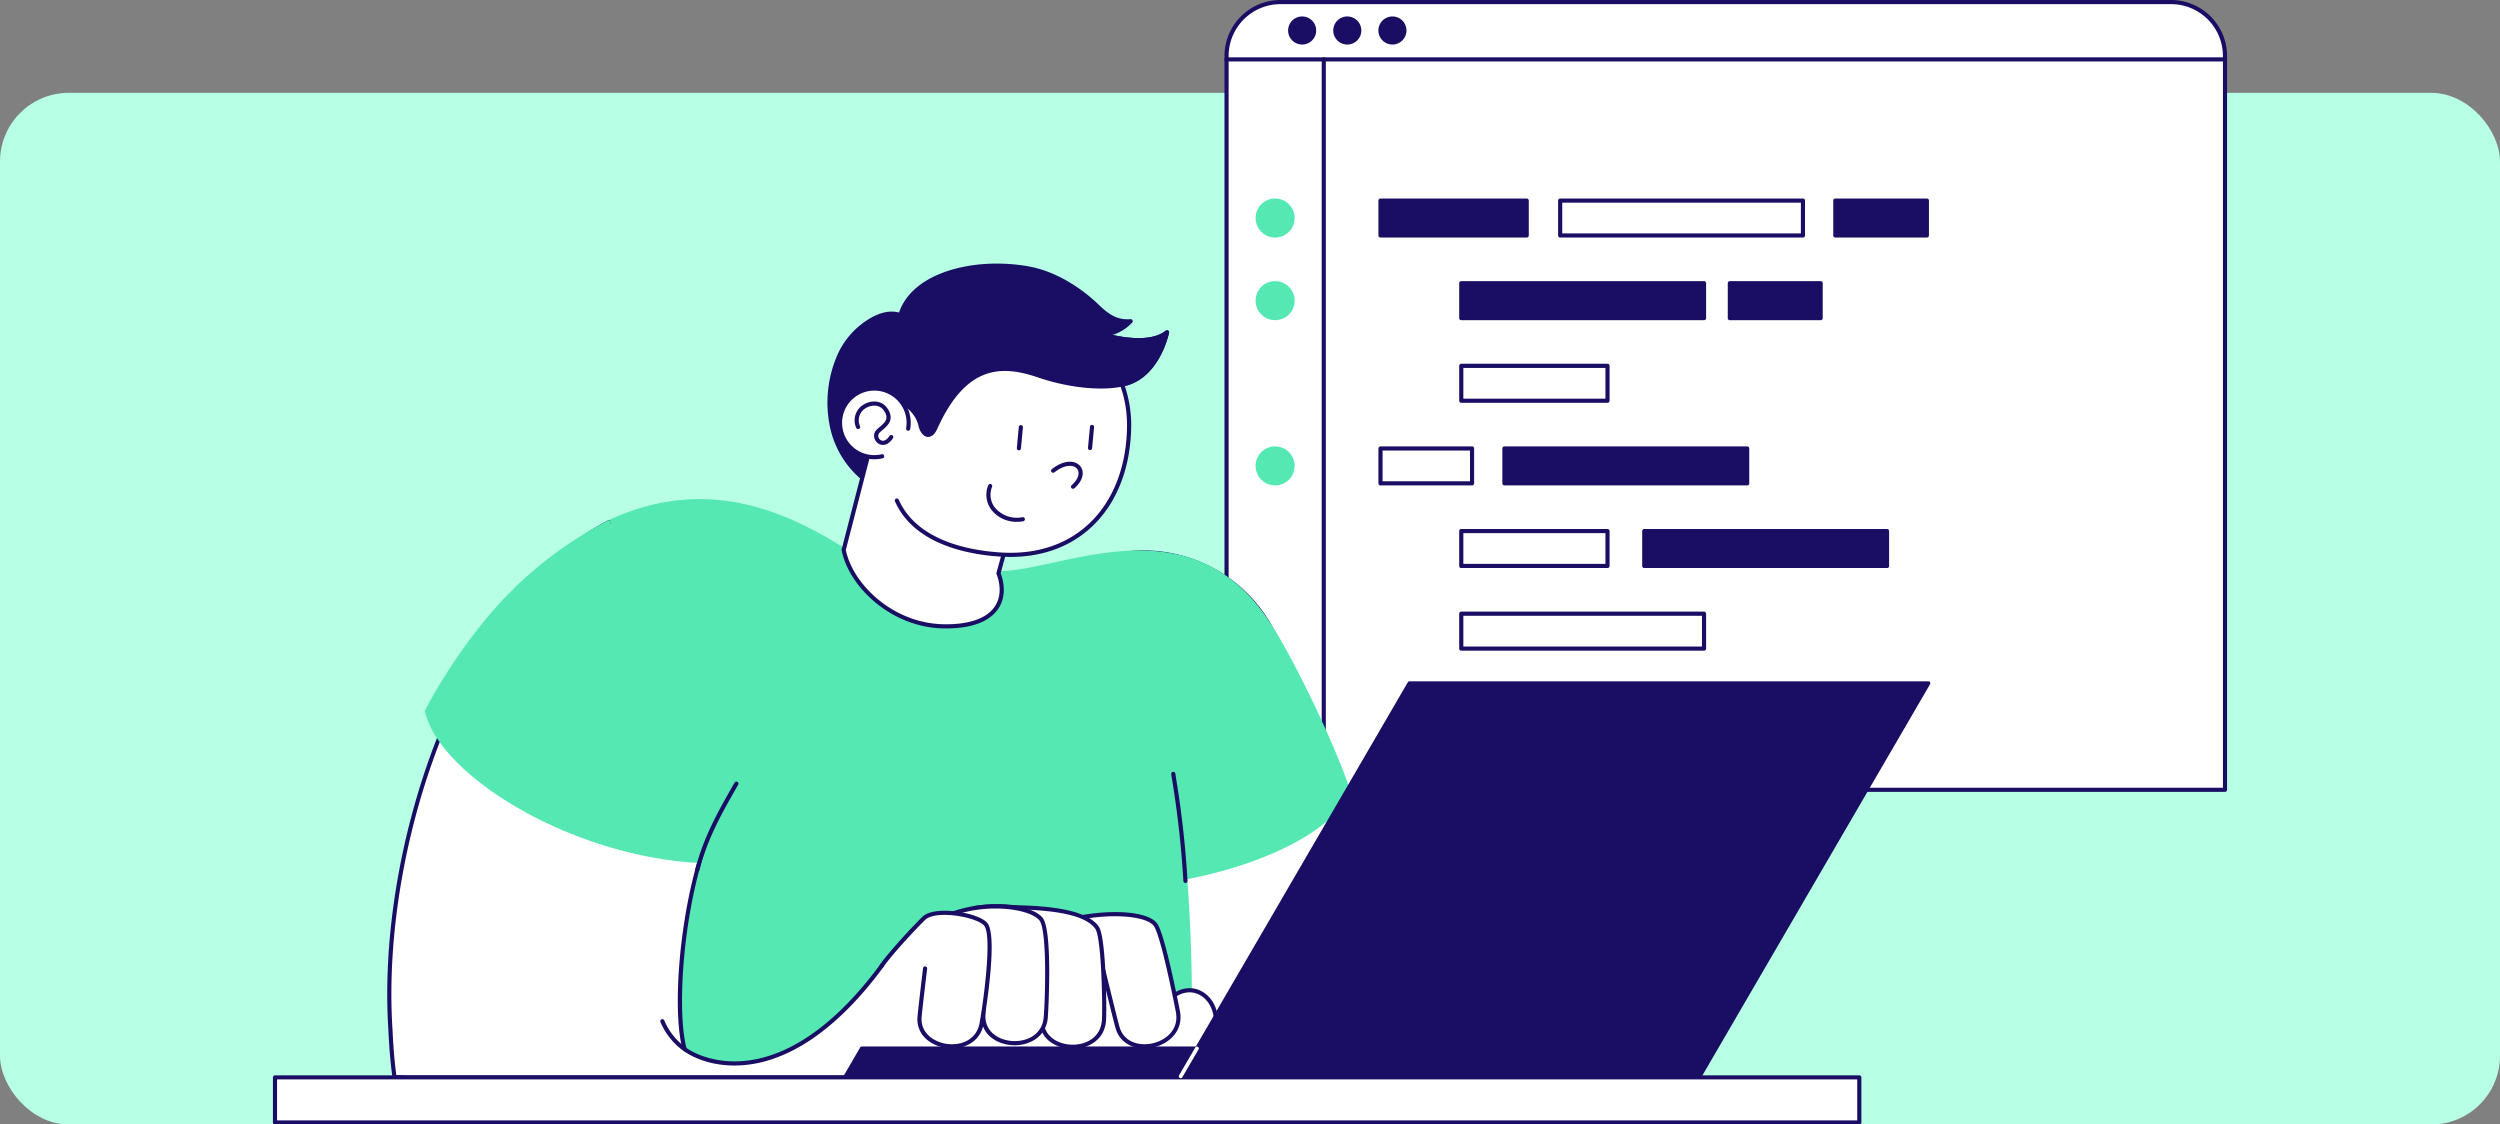 <svg xmlns="http://www.w3.org/2000/svg" width="727" height="327" viewBox="0 0 727 327">
  <rect x="0" y="0" width="727" height="327" fill="#808080" stroke="none"/>
  <g id="Gruppe_949" data-name="Gruppe 949" transform="translate(-1003 -11368)">
    <rect id="Mythos-Detektiv_Detektiv_iStock-cyano66" width="727" height="300" rx="20" transform="translate(1003 11395)" fill="#b7ffe5"/>
    <g id="Casino-Backlinks_Grafiken_Fornelinks" transform="translate(1017.367 10965)">
      <g id="Gruppe_940" data-name="Gruppe 940" transform="translate(341.713 403)">
        <g id="Gruppe_939" data-name="Gruppe 939">
          <path id="Pfad_2662" data-name="Pfad 2662" d="M17.863,2.2H276.871a15.685,15.685,0,0,1,15.67,15.685V231.264H2.193V17.881A15.685,15.685,0,0,1,17.863,2.2Z" transform="translate(-1.59 -1.592)" fill="#fff"/>
          <g id="Gruppe_938" data-name="Gruppe 938">
            <path id="Pfad_2663" data-name="Pfad 2663" d="M290.95,230.275H.6a.6.6,0,0,1-.6-.6V16.288A16.3,16.3,0,0,1,16.273,0H275.28a16.3,16.3,0,0,1,16.273,16.288V229.672A.6.6,0,0,1,290.95,230.275ZM1.205,229.068H290.348V16.288A15.092,15.092,0,0,0,275.28,1.206H16.273A15.092,15.092,0,0,0,1.205,16.288Z" fill="#190e64"/>
            <path id="Pfad_2664" data-name="Pfad 2664" d="M290.95,61.847H.6a.6.6,0,0,1,0-1.206H290.95a.6.6,0,0,1,0,1.206Z" transform="translate(0 -43.977)" fill="#190e64"/>
            <ellipse id="Ellipse_208" data-name="Ellipse 208" cx="3.476" cy="3.479" rx="3.476" ry="3.479" transform="translate(19.115 5.391)" fill="#190e64"/>
            <path id="Pfad_2665" data-name="Pfad 2665" d="M71.448,25.587A4.083,4.083,0,1,1,75.526,21.5,4.085,4.085,0,0,1,71.448,25.587Zm0-6.959A2.876,2.876,0,1,0,74.321,21.5,2.878,2.878,0,0,0,71.448,18.628Z" transform="translate(-48.857 -12.634)" fill="#190e64"/>
            <ellipse id="Ellipse_209" data-name="Ellipse 209" cx="3.476" cy="3.479" rx="3.476" ry="3.479" transform="translate(32.241 5.391)" fill="#190e64"/>
            <path id="Pfad_2666" data-name="Pfad 2666" d="M119.214,25.587a4.083,4.083,0,1,1,4.079-4.083A4.085,4.085,0,0,1,119.214,25.587Zm0-6.959a2.876,2.876,0,1,0,2.873,2.876A2.878,2.878,0,0,0,119.214,18.628Z" transform="translate(-83.497 -12.634)" fill="#190e64"/>
            <ellipse id="Ellipse_210" data-name="Ellipse 210" cx="3.476" cy="3.479" rx="3.476" ry="3.479" transform="translate(45.367 5.391)" fill="#190e64"/>
            <path id="Pfad_2667" data-name="Pfad 2667" d="M123.438,25.587a4.083,4.083,0,1,1,4.078-4.083A4.085,4.085,0,0,1,123.438,25.587Zm0-6.959a2.876,2.876,0,1,0,2.873,2.876A2.878,2.878,0,0,0,123.438,18.628ZM103.462,242.909a.6.6,0,0,1-.6-.6V29.9a.6.6,0,1,1,1.205,0V242.306a.6.6,0,0,1-.6.6Z" transform="translate(-74.595 -12.634)" fill="#190e64"/>
          </g>
          <path id="Pfad_2668" data-name="Pfad 2668" d="M250.594,387.146h42.525v10.145H250.594Z" transform="translate(-181.733 -280.762)" fill="#fff"/>
          <path id="Pfad_2669" data-name="Pfad 2669" d="M231.116,271.076H188.591a.6.6,0,0,1-.6-.6V260.328a.6.6,0,0,1,.6-.6h42.525a.6.6,0,0,1,.6.6v10.145A.6.6,0,0,1,231.116,271.076Zm-41.923-1.206h41.32v-8.938h-41.32Zm-24.1-57.594h42.525v10.145H165.1Z" transform="translate(-119.73 -153.945)" fill="#190e64"/>
          <path id="Pfad_2670" data-name="Pfad 2670" d="M206.031,221.432H163.505a.6.6,0,0,1-.6-.6V210.684a.6.6,0,0,1,.6-.6h42.526a.6.6,0,0,1,.6.6v10.145A.6.6,0,0,1,206.031,221.432Zm-41.923-1.206h41.32v-8.938h-41.32Zm131.661-9.541H322.4v10.145H295.769Z" transform="translate(-118.139 -152.353)" fill="#190e64"/>
          <path id="Pfad_2671" data-name="Pfad 2671" d="M671.458,221.432H644.832a.6.6,0,0,1-.6-.6V210.684a.6.6,0,0,1,.6-.6h26.627a.6.6,0,0,1,.6.6v10.145a.6.6,0,0,1-.6.6Zm-26.024-1.206h25.421v-8.938H645.434Z" transform="translate(-467.201 -152.353)" fill="#190e64"/>
          <path id="Pfad_2672" data-name="Pfad 2672" d="M355.254,212.276h70.6v10.145h-70.6Z" transform="translate(-257.634 -153.945)" fill="#fff"/>
          <path id="Pfad_2673" data-name="Pfad 2673" d="M424.261,221.432h-70.6a.6.6,0,0,1-.6-.6V210.684a.6.6,0,0,1,.6-.6h70.6a.6.6,0,0,1,.6.6v10.145A.6.6,0,0,1,424.261,221.432Zm-69.994-1.206h69.392v-8.938H354.267Z" transform="translate(-256.044 -152.353)" fill="#190e64"/>
          <path id="Pfad_2674" data-name="Pfad 2674" d="M191.724,484.725H165.1V474.58h26.627Z" transform="translate(-119.73 -344.17)" fill="#fff"/>
          <path id="Pfad_2675" data-name="Pfad 2675" d="M190.133,483.737H163.507a.6.6,0,0,1-.6-.6V472.989a.6.6,0,0,1,.6-.6h26.627a.6.6,0,0,1,.6.6v10.145A.6.6,0,0,1,190.133,483.737Zm-26.024-1.206h25.421v-8.938H164.109Zm106.034.6h-70.6V472.989h70.6Z" transform="translate(-118.14 -342.579)" fill="#190e64"/>
          <path id="Pfad_2676" data-name="Pfad 2676" d="M365.257,358.512h-70.6a.6.6,0,0,1-.6-.6V347.764a.6.6,0,0,1,.6-.6h70.6a.6.6,0,0,1,.6.6v10.145A.6.6,0,0,1,365.257,358.512Zm-69.995-1.206h69.392v-8.938H295.262Zm64.945-57.594h26.412v10.145H360.208Z" transform="translate(-213.253 -217.354)" fill="#190e64"/>
          <path id="Pfad_2677" data-name="Pfad 2677" d="M355.1,308.867H328.688a.6.6,0,0,1-.6-.6V298.119a.6.6,0,0,1,.6-.6H355.1a.6.6,0,0,1,.6.6v10.145A.6.6,0,0,1,355.1,308.867Zm-25.809-1.206H354.5v-8.938H329.291Zm-78.7-9.541h70.6v10.145h-70.6Z" transform="translate(-181.733 -215.762)" fill="#190e64"/>
          <path id="Pfad_2678" data-name="Pfad 2678" d="M319.6,308.867H249a.6.6,0,0,1-.6-.6V298.119a.6.6,0,0,1,.6-.6h70.6a.6.6,0,0,1,.6.6v10.145A.6.6,0,0,1,319.6,308.867Zm-69.994-1.206H319v-8.938H249.606Z" transform="translate(-180.143 -215.762)" fill="#190e64"/>
          <path id="Pfad_2679" data-name="Pfad 2679" d="M250.594,562.015h42.525V572.16H250.594Z" transform="translate(-181.733 -407.579)" fill="#fff"/>
          <path id="Pfad_2680" data-name="Pfad 2680" d="M291.529,571.171H249a.6.6,0,0,1-.6-.6V560.423a.6.6,0,0,1,.6-.6h42.525a.6.6,0,0,1,.6.6v10.145A.6.6,0,0,1,291.529,571.171Zm-41.923-1.206h41.32v-8.938h-41.32Zm123.206.6h-70.6V560.423h70.6Z" transform="translate(-180.143 -405.987)" fill="#190e64"/>
          <path id="Pfad_2681" data-name="Pfad 2681" d="M513.245,571.171h-70.6a.6.6,0,0,1-.6-.6V560.423a.6.6,0,0,1,.6-.6h70.6a.6.6,0,0,1,.6.6v10.145A.6.6,0,0,1,513.245,571.171Zm-69.994-1.206h69.392v-8.938H443.251Z" transform="translate(-320.576 -405.987)" fill="#190e64"/>
          <path id="Pfad_2682" data-name="Pfad 2682" d="M321.192,659.6h-70.6V649.451h70.6Z" transform="translate(-181.734 -470.989)" fill="#fff"/>
          <path id="Pfad_2683" data-name="Pfad 2683" d="M319.6,658.606H249a.6.6,0,0,1-.6-.6V647.858a.6.6,0,0,1,.6-.6h70.6a.6.6,0,0,1,.6.6V658A.6.6,0,0,1,319.6,658.606ZM249.606,657.4H319v-8.938H249.606Z" transform="translate(-180.143 -469.396)" fill="#190e64"/>
          <ellipse id="Ellipse_211" data-name="Ellipse 211" cx="5.067" cy="5.072" rx="5.067" ry="5.072" transform="translate(9.668 82.358)" fill="#55e8b3"/>
          <path id="Pfad_2684" data-name="Pfad 2684" d="M38.659,308.867a5.676,5.676,0,1,1,5.67-5.676A5.679,5.679,0,0,1,38.659,308.867Zm0-10.145a4.469,4.469,0,1,0,4.465,4.469A4.472,4.472,0,0,0,38.659,298.722Z" transform="translate(-23.924 -215.762)" fill="#55e8b3"/>
          <ellipse id="Ellipse_212" data-name="Ellipse 212" cx="5.067" cy="5.072" rx="5.067" ry="5.072" transform="translate(9.668 130.41)" fill="#55e8b3"/>
          <path id="Pfad_2685" data-name="Pfad 2685" d="M38.659,483.737a5.676,5.676,0,1,1,5.67-5.676A5.679,5.679,0,0,1,38.659,483.737Zm0-10.145a4.469,4.469,0,1,0,4.465,4.469A4.472,4.472,0,0,0,38.659,473.592Z" transform="translate(-23.924 -342.579)" fill="#55e8b3"/>
          <ellipse id="Ellipse_213" data-name="Ellipse 213" cx="5.067" cy="5.072" rx="5.067" ry="5.072" transform="translate(9.668 58.331)" fill="#55e8b3"/>
          <path id="Pfad_2686" data-name="Pfad 2686" d="M38.659,221.432a5.676,5.676,0,1,1,5.67-5.676A5.679,5.679,0,0,1,38.659,221.432Zm0-10.145a4.469,4.469,0,1,0,4.465,4.469A4.472,4.472,0,0,0,38.659,211.287Z" transform="translate(-23.924 -152.353)" fill="#55e8b3"/>
        </g>
      </g>
      <g id="Gruppe_943" data-name="Gruppe 943" transform="translate(98.243 479.652)">
        <g id="Gruppe_942" data-name="Gruppe 942" transform="translate(0 0)">
          <path id="Pfad_2687" data-name="Pfad 2687" d="M667.4,458.7c-.312-33.1-5.417-72.971-14.78-89.113a42.213,42.213,0,1,1,73.027-42.366c14.3,24.651,21.061,63.048,24.216,85.858a359.54,359.54,0,0,1,3.365,45.62Z" transform="translate(-469.143 -222.033)" fill="#fff"/>
          <path id="Pfad_2688" data-name="Pfad 2688" d="M751.679,457.752H665.851a.6.6,0,0,1-.6-.6c-.293-31.077-5.018-72.126-14.7-88.816a42.816,42.816,0,1,1,74.069-42.971c10.792,18.606,18.965,47.567,24.292,86.078a357.88,357.88,0,0,1,3.371,45.7.6.6,0,0,1-.6.609Zm-85.231-1.206H751.07a356.785,356.785,0,0,0-3.353-44.935c-5.306-38.356-13.428-67.169-24.14-85.638a41.61,41.61,0,1,0-71.983,41.761c9.728,16.771,14.505,57.655,14.855,88.812Z" transform="translate(-467.593 -220.481)" fill="#190e64"/>
          <path id="Pfad_2689" data-name="Pfad 2689" d="M743.7,382.749c7,10.721,19.285,36.638,22.991,48.351-7.726,17.221-52.733,31.731-89.1,26.166,0,0-1.439-17.671-5.781-23.517" transform="translate(-487.197 -277.559)" fill="#55e8b3"/>
          <path id="Pfad_2690" data-name="Pfad 2690" d="M692.622,457.487a110.946,110.946,0,0,1-16.715-1.215.6.6,0,0,1-.51-.547c-.014-.175-1.474-17.566-5.665-23.206a.6.6,0,1,1,.968-.719c4.044,5.443,5.589,20.421,5.857,23.351,16.85,2.493,36.7.826,54.556-4.589,17.16-5.2,29.592-13.075,33.339-21.09-3.836-11.967-15.938-37.4-22.85-47.983a.6.6,0,1,1,1.01-.659c7,10.717,19.281,36.553,23.061,48.5a.606.606,0,0,1-.025.429c-3.769,8.4-16.548,16.609-34.185,21.958a136.045,136.045,0,0,1-38.842,5.772Z" transform="translate(-485.604 -275.968)" fill="#55e8b3"/>
          <path id="Pfad_2691" data-name="Pfad 2691" d="M375.316,330.739c7.048,45.487,4.307,88.278,4.307,88.278H207.813c-3.23-26.831-3.331-48.95,7.307-94.162-6.408-9.827-22.945-57.934-3.9-67.276,29.433-13.675,52.755-1.484,68.235,8.016l45.023,6.8c18.284.159,55.841-21.036,78.756,15.144" transform="translate(-146.73 -182.347)" fill="#55e8b3"/>
          <path id="Pfad_2692" data-name="Pfad 2692" d="M378.009,417.981H206.2a.6.6,0,0,1-.6-.531c-3.336-27.7-3.128-49.893,7.261-94.124-2.576-4.074-6.6-13.769-9.455-24.772-2.442-9.41-4.788-22.683-2.1-32.47,1.424-5.175,4.126-8.77,8.032-10.686,13.261-6.161,26.259-7.706,39.745-4.73,11.313,2.5,20.987,7.817,28.966,12.709l44.859,6.775h.162c4.3,0,9.6-1.152,15.731-2.484,19.285-4.188,45.7-9.925,63.323,17.907a.6.6,0,0,1-1.019.646C383.935,259.1,358,264.735,339.063,268.848c-6.2,1.346-11.563,2.512-15.988,2.512h-.215a.571.571,0,0,1-.085-.007l-45.022-6.8a.6.6,0,0,1-.225-.082c-18.077-11.094-40.253-20.718-67.665-7.983-3.571,1.752-6.061,5.09-7.389,9.917-4.843,17.605,6.8,49.213,11.538,56.482a.6.6,0,0,1,.082.468c-10.339,43.939-10.618,66.051-7.36,93.421H377.441c.285-5.209,2.189-45.483-4.333-87.582a.6.6,0,1,1,1.192-.185c6.977,45.031,4.34,87.98,4.313,88.408a.6.6,0,0,1-.6.564Z" transform="translate(-145.117 -180.71)" fill="#55e8b3"/>
          <path id="Pfad_2693" data-name="Pfad 2693" d="M545.918,14.033c-4.479-4.35-11.937-9.616-20.3-11.082C510.52.3,492.1,4.541,488.6,16.6c-5.814-2.329-14.65,4.651-17.55,11.314-6.154,14.138-2.849,29.251,8.142,37.191,5.174,3.737,18.845-24.478,21.893-31.532a16.551,16.551,0,0,0,1.147-3.907,39.418,39.418,0,0,0,18.058,7.8,40.173,40.173,0,0,0,18.6-.842c5.568.9,11.093.985,15.258-.13,9.422-2.522,11.993-14.923,11.993-14.923-6.011,4.815-19.082.526-19.082.526,4.872.348,8.5-3.756,8.5-3.756-3.405.263-6.045-.812-9.641-4.3Z" transform="translate(-339.377 -1.577)" fill="#190e64"/>
          <path id="Pfad_2694" data-name="Pfad 2694" d="M478.617,64.418a2.334,2.334,0,0,1-1.4-.455,27.336,27.336,0,0,1-10.736-16.631,34.634,34.634,0,0,1,2.395-21.29,23.292,23.292,0,0,1,7.892-9.284c3.58-2.483,7.039-3.378,9.821-2.562,4-11.863,22.055-16.181,37.516-13.471,9.956,1.745,17.734,8.444,20.617,11.244,3.367,3.271,5.854,4.391,9.174,4.135a.6.6,0,0,1,.5,1,13.34,13.34,0,0,1-5.7,3.591c4.153.924,11.495,1.935,15.447-1.231a.6.6,0,0,1,.967.593c-.108.521-2.758,12.794-12.427,15.383-3.941,1.055-9.395,1.113-15.37.165a41.088,41.088,0,0,1-18.751.818,40.729,40.729,0,0,1-17.551-7.3,17.273,17.273,0,0,1-1,3.056c-.13.3-13.418,30.143-20.611,32.123a2.984,2.984,0,0,1-.792.113Zm5.927-49.291c-5.2,0-12.067,5.672-14.56,11.4-6.086,13.981-2.895,28.633,7.942,36.461a1.275,1.275,0,0,0,1.162.156c5.406-1.489,16.422-23.565,19.824-31.439a15.974,15.974,0,0,0,1.1-3.764A.6.6,0,0,1,501,27.57a38.852,38.852,0,0,0,17.779,7.669,39.781,39.781,0,0,0,18.319-.824.6.6,0,0,1,.276-.02c5.865.945,11.195.9,15.006-.117,7.03-1.882,10.133-9.662,11.152-12.967-6.545,3.5-17.765-.107-18.273-.274a.6.6,0,0,1,.231-1.175,10.137,10.137,0,0,0,6.906-2.532c-2.936-.165-5.444-1.518-8.509-4.494C541.7,10.714,533.8,3.651,523.9,1.916a48.63,48.63,0,0,0-22.568,1.29c-5.185,1.673-11.783,5.1-13.771,11.933a.6.6,0,0,1-.8.391,5.916,5.916,0,0,0-2.213-.4Z" transform="translate(-337.763 0.053)" fill="#190e64"/>
          <path id="Pfad_2695" data-name="Pfad 2695" d="M490.738,193.859l-7.753,29.962c2,10.106,13.8,21.944,28.965,22.236,15.032.29,19.109-7.281,16.058-15.436l1.551-5.629" transform="translate(-350.259 -140.574)" fill="#fff"/>
          <path id="Pfad_2696" data-name="Pfad 2696" d="M511.188,245.075c-.276,0-.555,0-.84-.008-15.036-.29-27.416-11.983-29.545-22.722a.6.6,0,0,1,.008-.268l7.753-29.962a.6.6,0,1,1,1.168.3l-7.718,29.827c2.113,10.242,13.965,21.339,28.358,21.617,7.318.141,12.452-1.595,14.875-5.019,1.772-2.5,1.987-5.913.606-9.6a.6.6,0,0,1-.017-.371l1.552-5.629a.6.6,0,0,1,1.162.32L527.05,229c1.449,4.006,1.16,7.742-.819,10.538-1.8,2.549-5.876,5.535-15.042,5.536Z" transform="translate(-348.668 -138.981)" fill="#190e64"/>
          <path id="Pfad_2697" data-name="Pfad 2697" d="M517.157,97.624c5.192,11.693,19.867,15.121,30.541,15.723C570.591,114.638,584.7,98.314,584.69,75.5c-.012-20.363-17.956-36.413-38.918-35.866s-37.524,17.493-36.992,37.849a36.065,36.065,0,0,0,.635,5.86" transform="translate(-368.957 -28.717)" fill="#fff"/>
          <path id="Pfad_2698" data-name="Pfad 2698" d="M548.613,112.429q-1.255,0-2.541-.072c-9.162-.517-25.38-3.293-31.059-16.08a.6.6,0,1,1,1.1-.489c5.418,12.2,21.137,14.864,30.024,15.365,10.15.575,18.926-2.356,25.388-8.468,7.08-6.7,10.974-16.917,10.967-28.778A34.083,34.083,0,0,0,571.95,49.389,38.5,38.5,0,0,0,544.2,38.643a37.7,37.7,0,0,0-26.141,11.315,35.506,35.506,0,0,0-9.64,31.677.6.6,0,1,1-1.184.227,36.711,36.711,0,0,1,9.962-32.748,38.9,38.9,0,0,1,26.972-11.678,39.717,39.717,0,0,1,28.627,11.088,35.281,35.281,0,0,1,10.91,25.38c.008,12.2-4.022,22.728-11.345,29.655-6.161,5.828-14.329,8.869-23.744,8.869Z" transform="translate(-367.365 -27.125)" fill="#190e64"/>
          <path id="Pfad_2699" data-name="Pfad 2699" d="M579.786,44.851s13.071,4.29,19.082-.526c0,0-2.571,12.4-11.993,14.923-6.723,1.8-16.988.473-25.257-2.347-8.5-2.9-20.784-5.511-30.128,15.269-1.492,3.318-3.665,2.017-4.295-.753-1.309-5.757-7.989-9.119-13.44-8.992-2.57-3.529,2.961-13.671,9.038-18.545a47.774,47.774,0,0,1,41.783-8.758c12.2,3.242,15.21,9.727,15.21,9.727Z" transform="translate(-372.105 -24.335)" fill="#190e64"/>
          <path id="Pfad_2700" data-name="Pfad 2700" d="M527.849,73.143a1.8,1.8,0,0,1-.182-.009c-1.182-.118-2.213-1.367-2.625-3.182-1.232-5.42-7.627-8.641-12.838-8.522a.606.606,0,0,1-.5-.248c-1.328-1.823-.881-5.248,1.226-9.4a31.833,31.833,0,0,1,7.921-9.974,46.937,46.937,0,0,1,21.561-9.706,48.78,48.78,0,0,1,20.755.836C574.3,35.9,577.945,41.49,578.64,42.75c1.757.533,13.025,3.719,18.286-.5a.6.6,0,0,1,.967.593c-.108.521-2.758,12.794-12.427,15.383-6.361,1.7-16.413.777-25.608-2.358-10.206-3.48-20.829-4.078-29.383,14.946-.886,1.97-1.964,2.325-2.626,2.325ZM512.52,60.22c5.623.015,12.359,3.571,13.7,9.464.287,1.261.932,2.186,1.569,2.25.521.049,1.1-.535,1.588-1.611,4.243-9.437,9.4-14.947,15.758-16.845,5.377-1.6,10.658-.268,15.115,1.252,8.985,3.064,18.762,3.98,24.907,2.335,7.03-1.882,10.133-9.662,11.152-12.967-6.545,3.5-17.765-.107-18.273-.274a.6.6,0,0,1-.358-.318c-.044-.092-3.108-6.288-14.818-9.4a46.911,46.911,0,0,0-41.252,8.645c-6.019,4.828-10.844,14.216-9.085,17.468Z" transform="translate(-370.541 -22.735)" fill="#190e64"/>
          <path id="Pfad_2701" data-name="Pfad 2701" d="M498.956,143.86a9.979,9.979,0,1,0-7.567,8.026" transform="translate(-347.471 -95.849)" fill="#fff"/>
          <g id="Gruppe_941" data-name="Gruppe 941" transform="translate(131.064 35.736)">
            <path id="Pfad_2702" data-name="Pfad 2702" d="M487.523,151.163a10.577,10.577,0,1,1,10.431-8.789.6.6,0,1,1-1.189-.205,9.377,9.377,0,1,0-7.11,7.541.6.6,0,0,1,.274,1.175,10.581,10.581,0,0,1-2.407.278Z" transform="translate(-476.939 -129.997)" fill="#190e64"/>
            <path id="Pfad_2703" data-name="Pfad 2703" d="M502.792,158.526a2.331,2.331,0,0,1-.24-.012,2.637,2.637,0,0,1-2.127-1.678,2.479,2.479,0,0,1,.416-2.582,9.859,9.859,0,0,1,1.07-.993c1.47-1.241,2.859-2.414,1.1-4.835-1.186-1.628-3.4-1.6-4.981-.727a4.124,4.124,0,0,0-1.884,5.379.6.6,0,1,1-1.12.447,5.335,5.335,0,0,1,2.42-6.883c2.041-1.127,4.942-1.121,6.539,1.072,2.425,3.329.188,5.218-1.292,6.467a9.056,9.056,0,0,0-.938.863,1.294,1.294,0,0,0-.2,1.348,1.422,1.422,0,0,0,1.129.922c.669.069,1.394-.43,2.036-1.406a.6.6,0,1,1,1.008.663c-1.083,1.646-2.223,1.955-2.927,1.955Zm39.555,1.577a.6.6,0,0,1-.6-.659l.57-6.137a.6.6,0,0,1,1.2.112l-.57,6.137A.6.6,0,0,1,542.347,160.1Zm20.692-.068a.6.6,0,0,1-.6-.659l.57-6.137a.6.6,0,0,1,1.2.112l-.57,6.137A.6.6,0,0,1,563.039,160.036Zm-4.94,11.247a.6.6,0,0,1-.4-1.054c2.2-1.951,2.359-3.808,1.548-4.783-1.016-1.222-3.6-1.253-6.563,1.053a.6.6,0,0,1-.74-.952c3.737-2.907,6.886-2.489,8.23-.872,1.183,1.422,1.124,3.97-1.675,6.456A.6.6,0,0,1,558.1,171.283Zm-16.309,9.6a9.224,9.224,0,0,1-7.231-3.23,7.249,7.249,0,0,1-1.135-7.384.6.6,0,1,1,1.123.439,6.072,6.072,0,0,0,.948,6.185,8.334,8.334,0,0,0,7.9,2.65.6.6,0,0,1,.2,1.19,10.989,10.989,0,0,1-1.808.151Z" transform="translate(-489.727 -141.53)" fill="#190e64"/>
          </g>
          <path id="Pfad_2704" data-name="Pfad 2704" d="M100.991,353.425C88.141,370.591,83.855,415.808,88.5,428.28a41.268,41.268,0,0,1,2.988,7.041l-87.769-.16c-.665-4.692-.984-9.286-1.21-14-3.385-52.73,20.675-125.6,63.567-147.44M88.563,428.441v0A0,0,0,0,0,88.563,428.441Zm-.283-.577.007.014Z" transform="translate(-1.585 -198.492)" fill="#fff"/>
          <path id="Pfad_2705" data-name="Pfad 2705" d="M89.88,434.333h0l-87.769-.16a.6.6,0,0,1-.6-.518C.792,428.571.495,423.7.3,419.6c-1.727-26.9,3.548-58.091,14.472-85.557,11.992-30.151,29.544-52.329,49.424-62.449a.6.6,0,1,1,.547,1.075C22.65,294.1-1.939,365.908,1.5,419.534c.188,3.938.471,8.585,1.133,13.434l86.409.158a40.945,40.945,0,0,0-2.53-5.861.631.631,0,0,1-.148-.278l-.006-.011a.581.581,0,0,1-.034-.075q-.065-.174-.128-.357l-.053.028.052-.03-.053.028a.613.613,0,0,1-.064-.382c-2.1-6.608-2.155-20.564-.1-35.249C88.4,373.588,93.113,359.2,98.9,351.472a.6.6,0,1,1,.965.723c-13.033,17.41-16.793,62.389-12.422,74.246a42,42,0,0,1,3.011,7.106.6.6,0,0,1-.575.786Z" transform="translate(0.023 -196.901)" fill="#190e64"/>
          <path id="Pfad_2706" data-name="Pfad 2706" d="M85.605,713.37a19,19,0,0,0,5.95,7.728c1.689,1.434,7.756,5.045,16.876,4.5,13.755-.816,27.922-10.611,40.97-28.324,30.559-38.225,83.773-7.022,75.746,32.452H7.743" transform="translate(-5.609 -493.058)" fill="#fff"/>
          <path id="Pfad_2707" data-name="Pfad 2707" d="M223.556,728.78H6.152a.6.6,0,0,1,0-1.206H223.06c3.438-18.078-6.376-36.372-24-44.619-14.167-6.628-34.945-6.654-50.774,13.147-13.143,17.843-27.466,27.722-41.405,28.549-10.934.651-17.048-4.427-17.3-4.643a19.7,19.7,0,0,1-6.119-7.96.6.6,0,1,1,1.117-.454,18.37,18.37,0,0,0,5.782,7.5c2.033,1.725,8.09,4.857,16.451,4.359,13.571-.805,27.582-10.515,40.52-28.08,16.281-20.367,37.658-20.327,52.242-13.5a45.289,45.289,0,0,1,20.135,18.51,39.86,39.86,0,0,1,4.445,27.924.6.6,0,0,1-.591.483Z" transform="translate(-4.018 -491.508)" fill="#190e64"/>
          <path id="Pfad_2708" data-name="Pfad 2708" d="M764.372,794.308c1.962-5.9,3.729-12.112,3.9-13.277,1.974-13.15-12.247-17.256-16.563-3.707-.677,2.125-7.157,11.63-7.157,11.63-6.272-2.579-13.063.5-17.322,5.354h37.138Z" transform="translate(-527.391 -557.639)" fill="#fff"/>
          <path id="Pfad_2709" data-name="Pfad 2709" d="M762.779,793.329H725.642a.6.6,0,0,1-.453-1c3.76-4.286,10.563-8.277,17.547-5.693,1.955-2.885,6.3-9.48,6.811-11.076,2.3-7.208,7.287-9.51,11.218-8.6,3.91.91,7.617,5.233,6.515,12.575-.193,1.286-2.043,7.712-3.927,13.378a.6.6,0,0,1-.572.413Zm-35.74-1.207h35.305c1.92-5.815,3.584-11.7,3.743-12.763.988-6.585-2.208-10.433-5.6-11.221s-7.733,1.313-9.8,7.787c-.7,2.183-6.966,11.395-7.233,11.786a.6.6,0,0,1-.728.218C736.723,785.457,730.749,788.458,727.039,792.123Z" transform="translate(-525.799 -556.057)" fill="#190e64"/>
          <path id="Pfad_2710" data-name="Pfad 2710" d="M721.465,690.072c11.727-2.728,22.728-1.868,25.143,1.439,2.085,2.854,5.836,21.747,6.514,25.2,2.035,10.377-14.81,14.219-17.527,4.741-.834-2.909-4.177-16.787-4.177-16.787" transform="translate(-523.207 -499.255)" fill="#fff"/>
          <path id="Pfad_2711" data-name="Pfad 2711" d="M741.806,725.849c-3.59,0-7.186-1.674-8.384-5.851-.828-2.888-4.047-16.245-4.183-16.812a.6.6,0,1,1,1.173-.282c.033.139,3.35,13.9,4.171,16.762,1.294,4.513,5.952,5.588,9.732,4.678,4-.964,7.6-4.163,6.623-9.137-2.1-10.7-4.881-22.872-6.409-24.963-2.083-2.853-12.433-4.019-24.52-1.207a.6.6,0,0,1-.273-1.175c11.765-2.737,23.084-2,25.767,1.67,2.012,2.755,5.3,18.711,6.618,25.443,1.123,5.726-3.113,9.479-7.524,10.541a11.967,11.967,0,0,1-2.791.333Z" transform="translate(-521.615 -497.631)" fill="#190e64"/>
          <path id="Pfad_2712" data-name="Pfad 2712" d="M662.917,681.138c9.88.13,20.962,1.187,24.249,5.963,2,2.911,2.232,23.373,2.007,26.888-.677,10.553-17.944,9.975-18.157.118-.065-3.025.058-14.117.058-14.117" transform="translate(-480.748 -493.954)" fill="#fff"/>
          <path id="Pfad_2713" data-name="Pfad 2713" d="M678.458,720.714l-.248,0c-4.444-.094-9.281-2.7-9.4-8.184-.065-3,.057-14.026.058-14.137a.6.6,0,0,1,.6-.6h.007a.6.6,0,0,1,.6.61c0,.111-.122,11.117-.058,14.1.1,4.694,4.331,6.921,8.219,7,4.1.091,8.409-2.088,8.733-7.147.264-4.125-.128-23.931-1.9-26.508-2.519-3.659-10.291-5.524-23.76-5.7a.6.6,0,1,1,.008-1.206h.008c13.889.182,21.981,2.218,24.738,6.224,2.193,3.186,2.3,24.3,2.112,27.269-.367,5.718-5.244,8.278-9.714,8.278Z" transform="translate(-479.145 -492.362)" fill="#190e64"/>
          <path id="Pfad_2714" data-name="Pfad 2714" d="M621.77,680.741c7.4-1.185,16.27-.072,19.171,3.1,2.743,3,1.756,25.127,1.47,28.637-.859,10.54-18.114,9.663-18.156-.2-.013-3.026.3-14.114.3-14.114" transform="translate(-450.907 -493.331)" fill="#fff"/>
          <path id="Pfad_2715" data-name="Pfad 2715" d="M631.768,719.057q-.226,0-.451-.008c-4.442-.171-9.233-2.856-9.256-8.345-.013-3,.3-14.023.3-14.134a.6.6,0,1,1,1.206.034c0,.111-.315,11.113-.3,14.095.02,4.7,4.211,6.995,8.1,7.145,4.123.151,8.443-1.943,8.855-6.995.482-5.92,1-25.648-1.314-28.181-2.592-2.834-10.949-4.14-18.63-2.911a.6.6,0,1,1-.191-1.191c7.162-1.146,16.494-.23,19.711,3.288s1.647,28.842,1.626,29.093c-.459,5.624-5.238,8.111-9.653,8.111Z" transform="translate(-449.317 -491.75)" fill="#190e64"/>
          <path id="Pfad_2716" data-name="Pfad 2716" d="M523.259,702.429c2.661-3.881,10.432-12.121,12.3-13.868,3.385-3.165,15.8-.946,17.987,1.831,2.782,3.534-.6,25.225-1.213,28.695-1.827,10.416-18.927,7.953-18.061-1.869.266-3.014,1.6-14.026,1.6-14.026" transform="translate(-379.466 -498.211)" fill="#fff"/>
          <path id="Pfad_2717" data-name="Pfad 2717" d="M542.064,724.836a11.737,11.737,0,0,1-1.536-.1c-4.407-.58-8.931-3.694-8.449-9.162.264-2.989,1.59-13.936,1.6-14.046a.6.6,0,1,1,1.2.146c-.013.11-1.338,11.037-1.6,14.007-.412,4.677,3.549,7.353,7.4,7.86,4.079.537,8.587-1.156,9.462-6.149,1.4-7.981,3.567-25.38,1.333-28.217-1.082-1.374-5.432-2.757-9.7-3.081-3.524-.269-6.222.212-7.4,1.318-1.868,1.747-9.591,9.941-12.215,13.768a.6.6,0,1,1-.995-.682c2.668-3.891,10.495-12.2,12.386-13.967,1.956-1.829,6.051-1.812,8.32-1.64,4.006.3,9.065,1.648,10.553,3.537,3.252,4.131-1.049,28.922-1.093,29.172-.895,5.1-5.174,7.237-9.271,7.237Z" transform="translate(-377.873 -496.621)" fill="#190e64"/>
          <path id="Pfad_2718" data-name="Pfad 2718" d="M94.965,273.723c-31.624,16.044-46.941,44.109-52.936,54.832,4.089,18.427,42.266,41.728,79.009,43.624A168.7,168.7,0,0,1,132,349.724" transform="translate(-30.474 -198.492)" fill="#55e8b3"/>
          <path id="Pfad_2719" data-name="Pfad 2719" d="M119.448,371.189h-.031c-17.146-.884-36.105-6.6-52.017-15.691-15.234-8.7-25.533-19.319-27.549-28.4a.6.6,0,0,1,.062-.425l.286-.512a159.8,159.8,0,0,1,17.034-25.484,113.526,113.526,0,0,1,35.87-29.08.6.6,0,0,1,.546,1.076c-30.969,15.711-45.984,42.6-52.4,54.076l-.173.31c2.063,8.712,12.1,18.934,26.919,27.4,15.62,8.921,34.2,14.562,51.05,15.511a170.042,170.042,0,0,1,10.85-22.14.6.6,0,0,1,1.034.622A169.443,169.443,0,0,0,120.01,370.8a.6.6,0,0,1-.562.384Z" transform="translate(-28.883 -196.899)" fill="#55e8b3"/>
          <path id="Pfad_2720" data-name="Pfad 2720" d="M468.582,570.09a.6.6,0,0,1-.6-.573,284.919,284.919,0,0,0-3.3-29.556l-.226-1.5a.6.6,0,1,1,1.193-.179l.225,1.5a285.844,285.844,0,0,1,3.311,29.675.6.6,0,0,1-.6.633Zm-141.905-3.367a.6.6,0,0,1-.584-.753c2.391-9.343,6.827-17.1,11.116-24.593l.265-.463a.6.6,0,1,1,1.047.6l-.265.463c-4.25,7.427-8.644,15.108-10.994,24.293a.6.6,0,0,1-.584.454Z" transform="translate(-236.465 -389.981)" fill="#190e64"/>
        </g>
      </g>
      <g id="Gruppe_945" data-name="Gruppe 945" transform="translate(65 715.711)">
        <g id="Gruppe_944" data-name="Gruppe 944">
          <path id="Pfad_2721" data-name="Pfad 2721" d="M2.194,2.148H462.911V15.256H2.194Z" transform="translate(-1.591 -1.558)" fill="#fff"/>
          <path id="Pfad_2722" data-name="Pfad 2722" d="M461.32,14.289H.6A.6.6,0,0,1,0,13.7V.59A.6.6,0,0,1,.6,0H461.32a.6.6,0,0,1,.6.59V13.7A.6.6,0,0,1,461.32,14.289ZM1.206,13.109H460.717V1.18H1.206Z" fill="#190e64"/>
        </g>
      </g>
      <g id="Gruppe_948" data-name="Gruppe 948" transform="translate(230.973 601.123)">
        <g id="Gruppe_947" data-name="Gruppe 947" transform="translate(0 0)">
          <g id="Gruppe_946" data-name="Gruppe 946">
            <path id="Pfad_2723" data-name="Pfad 2723" d="M99.455,396.584H2l4.723-8.117h97.458Z" transform="translate(-1.448 -281.721)" fill="#190e64"/>
            <path id="Pfad_2724" data-name="Pfad 2724" d="M98.007,395.684H.549a.548.548,0,0,1-.474-.824L4.8,386.743a.549.549,0,0,1,.474-.273H102.73a.548.548,0,0,1,.474.824l-4.723,8.117a.548.548,0,0,1-.474.273Zm-96.5-1.1H97.691l4.085-7.02H5.587Z" transform="translate(0 -280.272)" fill="#190e64"/>
            <path id="Pfad_2725" data-name="Pfad 2725" d="M356.661,116.311H507.59L574.113,2H423.184Z" transform="translate(-258.654 -1.448)" fill="#190e64"/>
            <path id="Pfad_2726" data-name="Pfad 2726" d="M506.141,115.412H355.212a.548.548,0,0,1-.474-.824L421.261.273A.549.549,0,0,1,421.735,0H572.665a.548.548,0,0,1,.474.824L506.616,115.139a.548.548,0,0,1-.474.273Zm-149.975-1.1h149.66L571.711,1.1H422.051Z" transform="translate(-257.205 0)" fill="#190e64"/>
          </g>
          <path id="Pfad_2727" data-name="Pfad 2727" d="M355.212,395.715a.548.548,0,0,1-.474-.824l4.723-8.117a.549.549,0,0,1,.949.551l-4.723,8.117A.548.548,0,0,1,355.212,395.715Z" transform="translate(-257.206 -280.303)" fill="#fff"/>
        </g>
      </g>
    </g>
  </g>
</svg>

